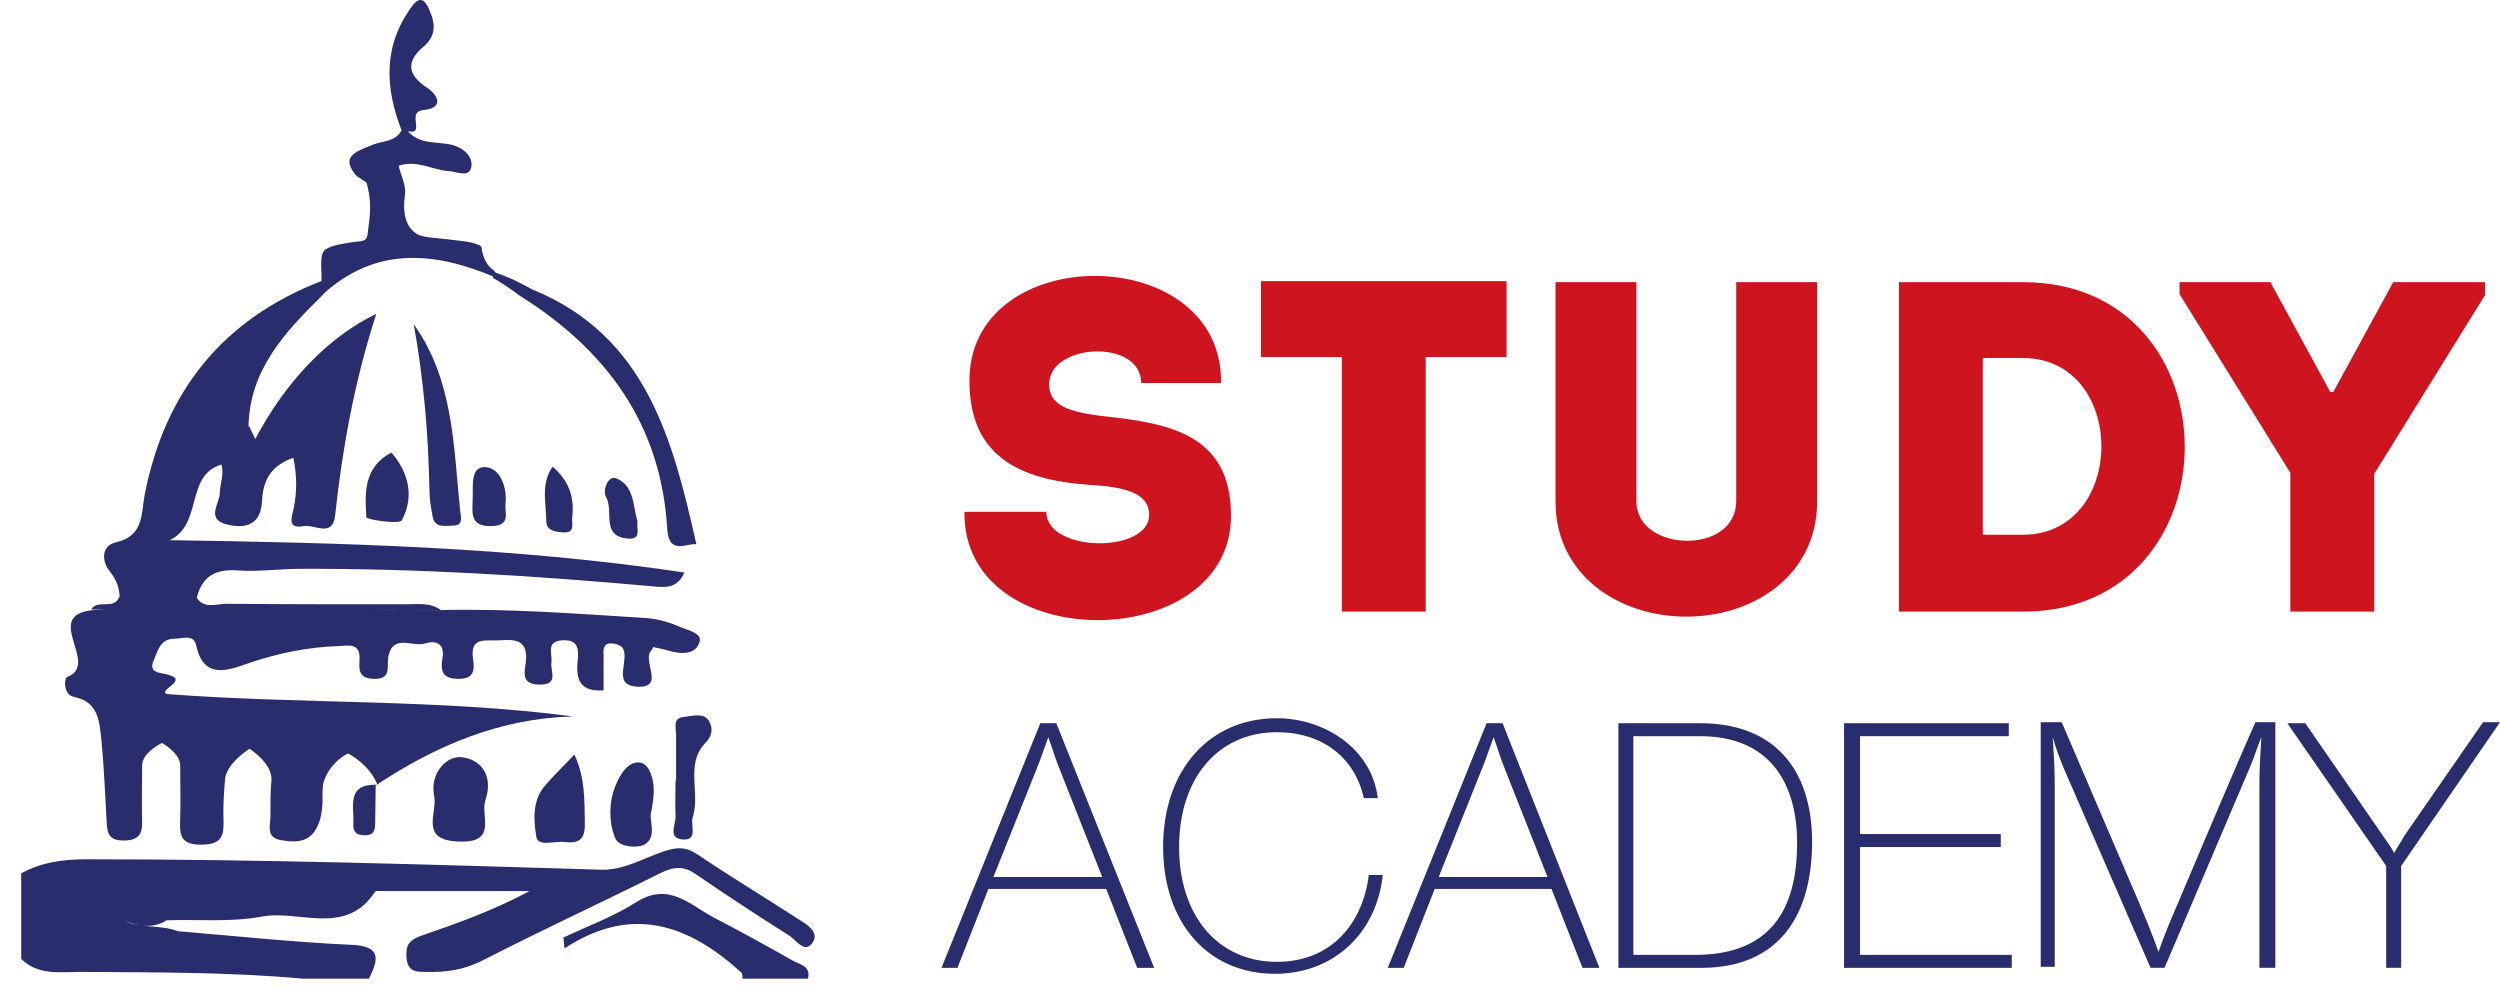 <svg width="86" height="34" viewBox="0 0 86 34" fill="none" xmlns="http://www.w3.org/2000/svg">
<path d="M6.127 32.035C8.1 32.196 10.073 32.411 12.064 32.501C13.123 32.537 13.033 32.985 12.692 33.667C11.939 33.667 11.185 33.667 10.432 33.667C7.867 33.434 5.302 33.452 2.737 33.434C2.056 33.434 1.302 33.559 0.729 32.985C0.729 31.999 0.729 31.03 0.729 30.044C1.446 29.649 2.199 29.559 3.006 29.559C8.908 29.559 14.791 29.739 20.692 29.918C21.463 29.936 22.127 29.523 22.826 29.29C23.257 29.147 23.561 29.111 23.974 29.38C25.122 30.151 26.306 30.869 27.472 31.622C27.759 31.801 28.171 32.052 27.974 32.393C27.705 32.842 27.4 32.357 27.167 32.196C26.091 31.514 25.014 30.815 23.974 30.097C23.544 29.792 23.221 29.792 22.736 30.026C20.692 31.048 18.629 31.999 16.602 33.039C15.974 33.362 15.347 33.452 14.665 33.434C14.306 33.434 14.019 33.434 13.983 32.931C13.948 32.501 14.091 32.339 14.468 32.196C15.723 31.765 16.979 31.317 18.216 30.653C16.512 30.653 14.826 30.653 13.123 30.653C13.051 30.653 12.925 30.635 12.907 30.671C11.885 32.232 10.289 31.281 8.997 31.532C7.939 31.73 6.827 31.622 5.733 31.658C5.248 31.963 4.764 31.855 4.298 31.676C4.836 31.945 5.518 31.801 6.127 32.035Z" fill="#292D6D"/>
<path d="M25.517 33.469C23.723 31.837 21.768 31.084 19.418 32.626C19.4 32.501 19.4 32.375 19.382 32.25C20.225 31.855 21.104 31.532 21.893 31.03C23.006 30.331 23.723 31.12 24.53 31.55C25.463 32.035 26.378 32.537 27.292 33.057C27.525 33.182 27.902 33.236 27.794 33.667C27.49 33.667 27.185 33.667 26.898 33.667C26.467 33.38 25.947 33.703 25.517 33.469Z" fill="#292D6D"/>
<path d="M25.517 33.469C25.983 33.523 26.485 33.254 26.898 33.666C26.449 33.666 26.001 33.666 25.535 33.666C25.552 33.595 25.535 33.523 25.517 33.469Z" fill="#292D6D"/>
<path d="M15.167 20.986C17.499 20.932 19.831 21.111 22.144 21.255C22.539 21.273 22.969 21.38 23.328 21.542C23.615 21.667 24.171 21.775 24.064 22.08C23.938 22.528 23.436 22.51 23.005 22.385C22.826 22.331 22.646 22.295 22.467 22.259C22.449 22.295 22.449 22.331 22.413 22.367C22.055 22.726 22.916 23.676 21.911 23.622C21.014 23.569 21.696 22.69 21.409 22.277C21.337 22.187 21.158 22.134 21.032 22.134C20.781 22.116 20.745 22.313 20.763 22.51C20.763 22.923 20.763 23.335 20.763 23.748C19.992 23.802 19.813 23.425 19.866 22.779C19.902 22.421 19.956 21.99 19.346 22.026C18.772 22.062 19.005 22.474 18.97 22.779C18.916 23.084 19.256 23.569 18.539 23.551C17.893 23.533 18.055 23.084 18.091 22.761C18.162 22.008 17.732 21.99 17.194 22.026C16.727 22.062 16.136 21.865 16.279 22.708C16.333 23.084 16.279 23.353 15.777 23.353C15.203 23.353 15.149 23.066 15.221 22.636C15.31 22.116 14.97 22.026 14.629 22.134C14.198 22.277 13.517 21.775 13.355 22.6C13.302 22.941 13.481 23.371 12.853 23.353C12.315 23.335 12.351 23.012 12.369 22.672C12.387 22.116 12.01 22.205 11.669 22.223C10.575 22.259 9.535 22.474 8.495 22.833C7.831 23.066 7.006 23.371 6.755 22.223C6.665 21.793 6.289 21.972 6.002 21.972C5.499 21.972 5.428 22.403 5.284 22.726C5.105 23.138 5.481 23.138 5.715 23.192C6.558 23.389 5.481 23.694 5.715 23.873C10.396 24.232 15.059 24.035 19.705 24.645C17.176 24.716 15.006 25.649 12.961 26.994L12.997 27.03C12.728 26.295 11.974 25.918 11.974 25.918C11.974 25.918 11.4 26.169 11.149 26.851C11.078 27.03 11.095 27.407 11.095 27.622C11.06 28.088 11.006 28.304 10.826 28.591C10.54 29.021 10.037 28.967 9.643 28.896C9.14 28.806 9.302 28.375 9.302 28.088C9.302 27.676 9.302 27.245 9.338 26.833C9.374 26.259 8.584 25.757 8.584 25.757C8.584 25.757 7.777 26.259 7.741 26.815C7.706 27.263 7.67 27.712 7.688 28.16C7.706 28.716 7.67 29.057 6.916 29.057C6.163 29.057 6.181 28.68 6.199 28.142C6.217 27.532 6.199 26.941 6.199 26.331C6.199 25.9 5.571 25.559 5.571 25.559C5.571 25.559 4.889 25.882 4.889 26.331C4.889 26.976 4.872 27.604 4.889 28.25C4.907 28.716 4.746 28.914 4.244 28.914C3.76 28.914 3.688 28.68 3.67 28.286C3.616 27.353 3.58 26.402 3.49 25.47C3.419 24.842 3.401 24.16 2.576 23.981C2.504 23.963 2.432 23.945 2.378 23.891C2.181 23.694 2.217 23.317 2.325 23.282C3.455 22.833 1.41 21.147 3.221 20.986C7.149 20.573 11.167 21.022 15.167 20.986Z" fill="#292D6D"/>
<path d="M8.782 15.102C9.823 13.129 11.293 11.587 12.944 10.797C12.19 13.129 11.778 15.425 11.527 17.739C11.437 18.51 10.809 18.026 10.45 18.098C9.858 18.205 10.038 17.793 10.11 17.452C10.217 16.914 10.217 16.358 10.092 15.748C9.32 16.017 9.051 16.519 9.015 17.219C8.98 18.026 8.495 18.205 7.814 18.044C7.06 17.864 7.563 17.308 7.563 16.95C7.563 16.627 7.724 16.304 7.616 15.981C6.361 16.358 6.989 18.026 5.841 18.582C11.778 18.672 17.661 18.815 23.544 19.694C23.275 20.304 22.808 20.196 22.342 20.16C18.342 19.802 14.325 19.55 10.307 19.568C9.589 19.568 8.872 19.676 8.172 19.622C7.419 19.568 6.953 19.82 6.773 20.555C5.894 20.931 4.998 20.931 4.119 20.555C4.101 20.214 4.011 19.945 3.778 19.658C3.509 19.335 3.455 18.779 3.993 18.654C4.962 18.438 4.854 17.649 4.98 17.003C5.679 13.452 7.67 10.977 11.06 9.667C11.239 9.829 11.222 9.99 11.078 10.17C9.805 11.425 8.585 12.717 8.549 14.672C8.459 15.084 8.477 15.12 8.782 15.102Z" fill="#292D6D"/>
<path d="M11.077 10.152C11.077 9.99 11.059 9.829 11.059 9.649C11.077 9.309 10.97 8.753 11.185 8.591C11.418 8.43 11.741 8.394 12.171 8.322C12.279 8.304 12.53 8.322 12.602 8.197C12.656 8.107 12.656 7.946 12.674 7.82C12.745 7.318 12.763 6.923 12.656 6.475C12.638 6.385 12.62 6.313 12.602 6.277C12.566 6.242 12.476 6.206 12.441 6.17C12.351 6.098 12.315 6.098 12.261 6.044C12.207 5.99 12.171 5.937 12.136 5.883C11.777 5.345 12.315 5.183 12.853 4.968C13.176 4.843 13.588 4.878 13.804 4.502C13.876 4.448 13.965 4.448 14.037 4.52C14.449 4.986 15.041 4.86 15.562 4.986C15.956 5.094 16.297 5.399 16.207 5.775C16.117 6.116 15.705 5.901 15.418 5.883C14.862 5.847 14.342 5.488 13.714 5.703C13.786 6.026 13.983 6.385 13.929 6.708C13.84 7.336 13.965 7.766 14.27 7.999C14.467 8.161 14.736 8.161 15.4 8.232C15.687 8.268 16.046 8.304 16.207 8.34C16.315 8.376 16.566 8.43 16.566 8.519C16.584 8.735 16.709 9.129 16.979 9.291C17.032 9.345 17.05 9.38 17.032 9.434C17.014 9.47 16.996 9.506 16.96 9.506C14.88 8.645 12.889 8.484 11.077 10.152Z" fill="#292D6D"/>
<path d="M14.234 11.157C15.616 13.094 15.598 15.372 15.831 17.578C15.849 17.757 15.956 18.08 15.598 18.08C15.329 18.08 14.952 18.188 14.88 17.757C14.826 17.47 14.773 17.165 14.773 16.86C14.737 14.941 14.575 13.058 14.234 11.157Z" fill="#292D6D"/>
<path d="M16.692 27.55C16.53 28.07 17.122 29.003 15.795 28.949C14.396 28.913 15.06 27.963 14.934 27.371C14.791 26.653 15.293 26.044 15.813 26.044C16.53 26.079 16.997 26.671 16.692 27.55Z" fill="#292D6D"/>
<path d="M14.055 4.52C13.983 4.52 13.894 4.52 13.822 4.502C13.23 2.995 13.176 1.543 14.199 0.179C14.378 -0.054 14.557 -0.072 14.701 0.197C14.952 0.7 15.078 1.184 14.557 1.614C13.948 2.134 14.037 2.583 14.683 3.013C15.131 3.318 15.239 3.731 14.557 3.785C13.966 3.856 14.647 4.628 14.055 4.52Z" fill="#292D6D"/>
<path d="M19.759 25.954C20.136 26.779 20.1 27.515 20.118 28.25C20.136 28.752 20.028 29.039 19.454 28.967C19.096 28.914 18.504 29.147 18.45 28.788C18.36 28.25 18.306 27.586 18.701 27.084C19.006 26.707 19.365 26.385 19.759 25.954Z" fill="#292D6D"/>
<path d="M22.413 27.891C22.288 28.178 22.646 28.788 22.162 29.057C21.911 29.183 21.283 29.147 21.158 28.824C20.942 28.286 20.942 27.622 21.158 27.066C21.301 26.689 21.606 26.134 22.055 26.241C22.36 26.313 22.521 26.869 22.485 27.317C22.485 27.461 22.449 27.604 22.413 27.891Z" fill="#292D6D"/>
<path d="M4.1 20.537C4.979 20.537 5.876 20.537 6.755 20.537C7.006 20.968 7.437 20.77 7.777 20.77C9.84 20.788 11.903 20.788 13.965 20.788C14.378 20.788 14.79 20.716 15.167 20.985C11.149 20.985 7.15 20.968 3.132 20.968C3.365 20.591 3.921 21.003 4.1 20.537Z" fill="#292D6D"/>
<path d="M23.257 26.851C23.257 26.331 23.257 25.811 23.257 25.273C23.257 25.021 23.131 24.699 23.526 24.663C23.813 24.627 24.189 24.519 24.369 24.77C24.512 24.986 24.548 25.273 24.261 25.559C23.562 26.295 24.1 27.281 23.831 28.107C23.741 28.375 24.028 28.914 23.49 28.878C22.952 28.842 23.257 28.358 23.239 28.071C23.221 27.658 23.239 27.245 23.239 26.833C23.239 26.851 23.239 26.851 23.257 26.851Z" fill="#292D6D"/>
<path d="M13.463 15.568C14.073 16.268 14.252 17.093 13.822 17.9C13.75 18.044 12.62 17.882 12.602 17.793C12.548 16.95 12.512 16.071 13.463 15.568Z" fill="#292D6D"/>
<path d="M16.261 17.111C16.279 16.699 16.172 16.017 16.728 16.071C17.212 16.125 17.445 16.753 17.391 17.326C17.355 17.649 17.589 18.08 16.907 18.098C16.118 18.116 16.261 17.596 16.261 17.111Z" fill="#292D6D"/>
<path d="M19.006 16.053C19.58 16.538 19.759 17.111 19.687 17.775C19.651 18.008 19.813 18.349 19.364 18.313C19.096 18.295 18.791 18.259 18.791 17.919C18.791 17.309 18.593 16.663 19.006 16.053Z" fill="#292D6D"/>
<path d="M21.929 17.936C21.893 18.205 22.073 18.564 21.607 18.528C20.656 18.456 21.122 17.578 20.853 17.111C20.71 16.86 20.925 16.358 21.176 16.448C21.822 16.681 21.768 17.398 21.929 17.936Z" fill="#292D6D"/>
<path d="M12.925 26.959C12.925 27.407 12.907 27.855 12.907 28.304C12.907 28.573 12.853 28.734 12.548 28.734C12.279 28.734 12.136 28.627 12.154 28.34C12.19 27.748 11.903 26.976 12.943 26.994C12.961 26.976 12.925 26.959 12.925 26.959Z" fill="#292D6D"/>
<path d="M18.306 9.955C17.786 9.668 17.481 9.525 16.961 9.345C16.943 9.417 16.943 9.489 16.961 9.56C17.356 9.794 17.589 9.955 17.876 10.17C20.853 12.036 22.737 14.583 22.952 18.188C23.006 19.139 23.669 18.654 23.956 18.726C23.149 15.139 22.235 11.551 18.306 9.955Z" fill="#292D6D"/>
<path d="M8.782 15.102C8.764 15.318 8.584 15.497 8.459 15.353C8.279 15.156 8.351 14.869 8.566 14.654C8.638 14.797 8.71 14.959 8.782 15.102Z" fill="#292D6D"/>
<path d="M39.703 33.294H39.119L38.054 30.58H34.001L32.937 33.294H32.387L35.787 24.879H36.337L39.703 33.294ZM36.371 26.253C36.268 25.978 36.165 25.634 36.062 25.36C35.959 25.634 35.856 25.944 35.753 26.218L34.173 30.168H37.916L36.371 26.253Z" fill="#292D6D"/>
<path d="M43.858 33.499C41.557 33.499 40.011 31.748 40.011 29.138C40.011 26.493 41.591 24.707 43.927 24.707C45.541 24.707 47.19 25.737 47.396 27.455H46.915C46.606 26.047 45.472 25.188 43.927 25.188C41.901 25.188 40.561 26.768 40.561 29.138C40.561 31.507 41.901 33.087 43.927 33.087C45.782 33.087 46.88 31.782 47.087 30.099H47.567C47.361 32.091 45.885 33.499 43.858 33.499Z" fill="#292D6D"/>
<path d="M55.02 33.294H54.437L53.372 30.58H49.353L48.289 33.294H47.739L51.139 24.879H51.689L55.02 33.294ZM51.689 26.253C51.586 25.978 51.483 25.634 51.38 25.36C51.277 25.634 51.174 25.944 51.071 26.218L49.491 30.168H53.234L51.689 26.253Z" fill="#292D6D"/>
<path d="M58.489 24.879C61.031 24.879 62.336 26.459 62.336 28.966C62.336 31.439 61.237 33.294 58.523 33.294H55.673V24.879H58.489ZM56.154 32.847H58.317C60.893 32.847 61.821 31.302 61.821 29C61.821 26.837 60.79 25.325 58.489 25.325H56.188V32.847H56.154Z" fill="#292D6D"/>
<path d="M69.136 25.325H63.985V28.691H68.827V29.138H63.985V32.847H69.205V33.294H63.435V24.879H69.102V25.325H69.136Z" fill="#292D6D"/>
<path d="M78.204 33.293H77.723V27.008C77.723 26.459 77.757 25.909 77.792 25.359C77.654 25.669 77.551 26.046 77.414 26.355L74.46 33.293H73.979L70.991 26.424C70.854 26.081 70.717 25.737 70.614 25.359C70.648 25.909 70.682 26.424 70.682 26.974V33.259H70.201V24.844H70.923C71.644 26.527 73.602 31.095 73.602 31.095C74.014 32.057 74.254 32.744 74.254 32.744C74.254 32.744 74.46 32.125 74.838 31.267C74.838 31.267 76.761 26.699 77.586 24.844H78.272V33.293H78.204Z" fill="#292D6D"/>
<path d="M82.6 29.79V33.293H82.085V29.79L78.684 24.879H79.302L81.981 28.76C82.119 28.966 82.256 29.137 82.359 29.343C82.462 29.137 82.6 28.966 82.703 28.76L85.416 24.844H86L82.6 29.79Z" fill="#292D6D"/>
<path d="M39.531 17.709C39.531 16.919 38.603 16.747 37.47 16.678C34.997 16.507 33.383 15.648 33.349 13.175C33.246 8.264 42.072 8.264 42.004 13.175C40.973 13.175 40.252 13.175 39.256 13.175C39.256 11.664 36.199 11.801 36.096 13.141C36.028 13.999 36.886 14.171 37.882 14.309C40.149 14.549 42.347 14.893 42.347 17.743C42.347 22.517 33.108 22.586 33.177 17.606C34.139 17.606 34.997 17.606 35.993 17.606C35.993 19.014 39.531 19.048 39.531 17.709Z" fill="#CD141F"/>
<path d="M43.377 12.282C43.377 11.389 43.377 10.53 43.377 9.672H51.826C51.826 10.53 51.826 11.389 51.826 12.282H49.044V21.04C48.083 21.04 47.121 21.04 46.159 21.04V12.282H43.377Z" fill="#CD141F"/>
<path d="M59.726 17.228V9.706C60.653 9.706 61.581 9.706 62.508 9.706V17.262C62.508 19.769 60.344 21.212 58.009 21.212C55.673 21.212 53.51 19.769 53.51 17.262V9.706C54.403 9.706 55.364 9.706 56.291 9.706V17.228C56.291 18.155 57.184 18.602 58.043 18.602C58.902 18.602 59.726 18.155 59.726 17.228Z" fill="#CD141F"/>
<path d="M69.617 21.04H65.324V9.706H69.617C77.002 9.74 77.002 21.006 69.617 21.04ZM68.209 18.395H69.583C73.189 18.395 73.189 12.316 69.583 12.316H68.209V18.395Z" fill="#CD141F"/>
<path d="M81.673 21.04H78.788V16.266L74.976 10.118V9.706H78.101L80.162 13.484H80.265L82.326 9.706H85.485V10.152L81.673 16.3V21.04Z" fill="#CD141F"/>
</svg>
